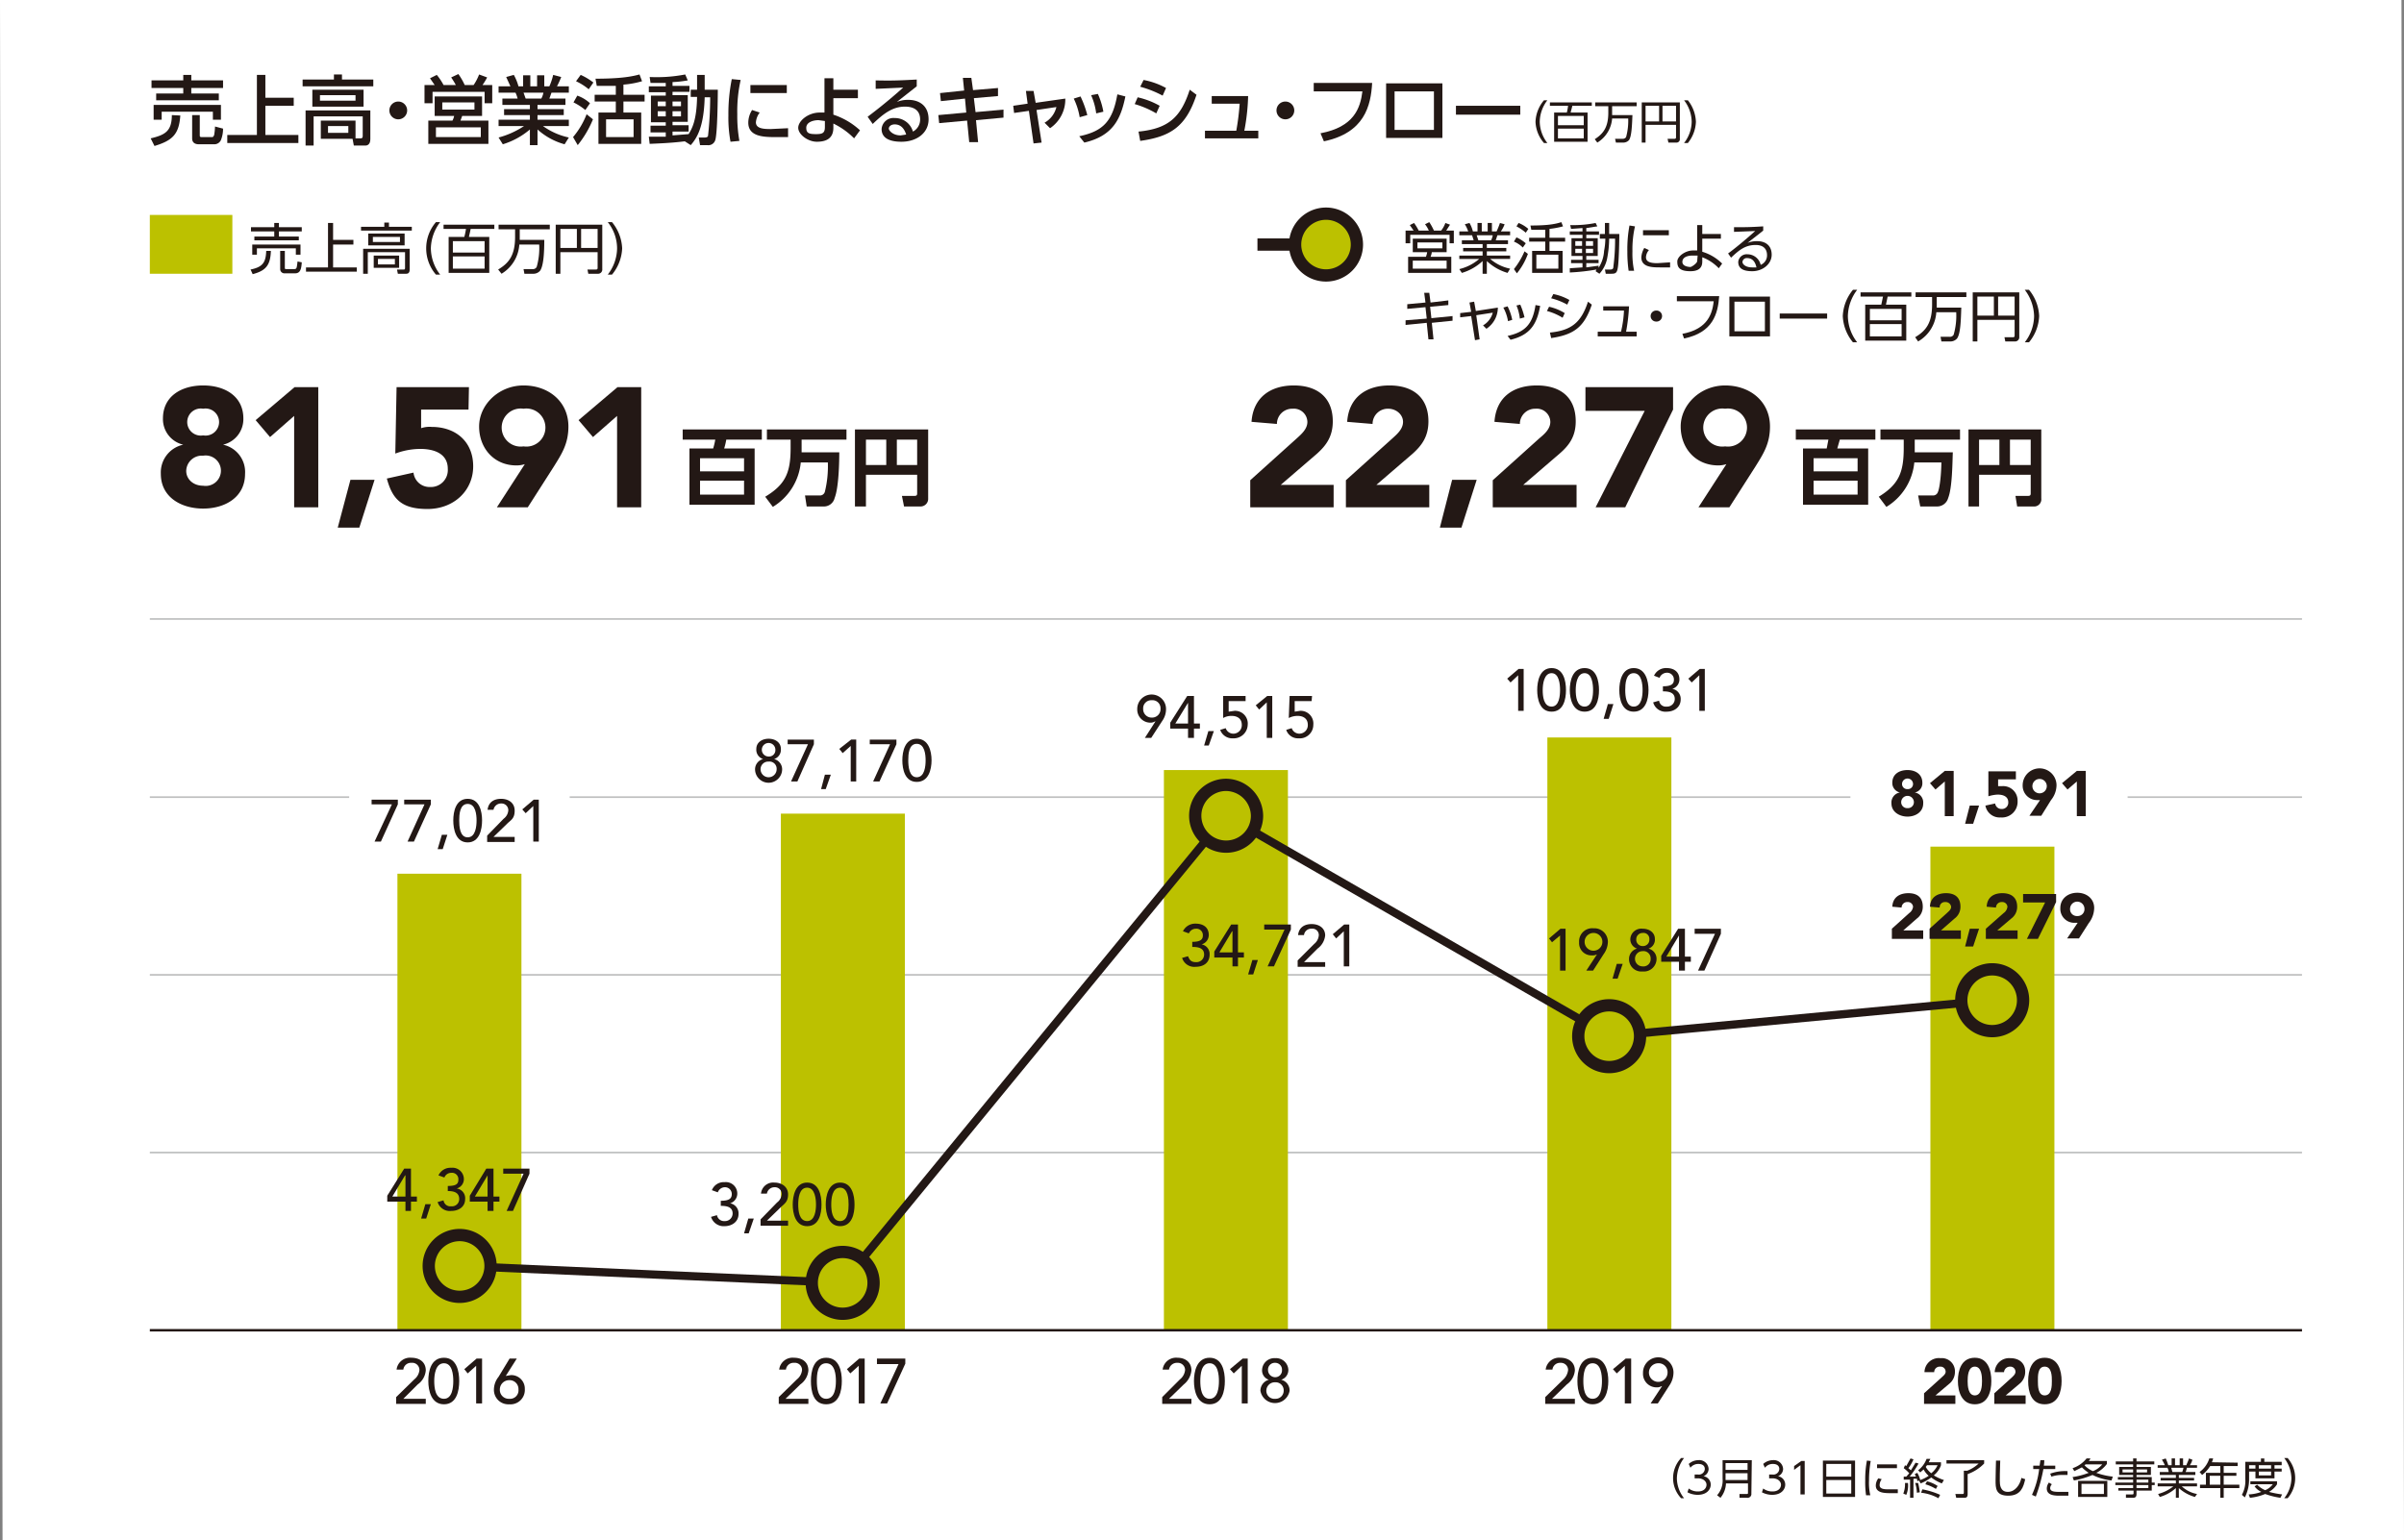 <svg xmlns="http://www.w3.org/2000/svg" width="568" height="364" viewBox="0 0 568 364">
  <rect x="0" y="0" width="568" height="364" fill="#808080" stroke="none"/>
  <defs>
    <style>
      .cls-1 {
        fill: #fff;
      }

      .cls-2, .cls-5, .cls-6, .cls-8 {
        fill: none;
      }

      .cls-2 {
        stroke: #bebfbf;
        stroke-width: 0.39px;
      }

      .cls-3 {
        fill: #231815;
      }

      .cls-4, .cls-7 {
        fill: #bcc100;
      }

      .cls-5, .cls-6, .cls-7, .cls-8 {
        stroke: #231815;
      }

      .cls-5 {
        stroke-width: 0.58px;
      }

      .cls-6, .cls-7 {
        stroke-width: 2.9px;
      }

      .cls-7 {
        stroke-miterlimit: 10;
        fill-rule: evenodd;
      }

      .cls-8 {
        stroke-width: 1.93px;
      }
    </style>
  </defs>
  <g id="レイヤー_2" data-name="レイヤー 2">
    <g id="レイヤー_1-2" data-name="レイヤー 1">
      <polygon class="cls-1" points="568 364 0.6 364 0 0 567.4 0 568 364"/>
      <line class="cls-2" x1="35.4" y1="188.4" x2="543.9" y2="188.4"/>
      <g>
        <path class="cls-3" d="M397.2,354.1a6.9,6.9,0,0,1,0-9.5h.7a8.2,8.2,0,0,0-1.7,4.8,7.7,7.7,0,0,0,1.7,4.7Z"/>
        <path class="cls-3" d="M399,351.8a3.5,3.5,0,0,0,2.2.7c1.5,0,2-.9,2-1.6s-.7-1.5-2-1.5h-.8v-.9h.8a1.4,1.4,0,0,0,1.6-1.3c0-.8-.6-1.2-1.5-1.2a2.3,2.3,0,0,0-1.9.9l-.4-.9a3.5,3.5,0,0,1,2.3-.9,2.2,2.2,0,0,1,2.4,2.1,1.9,1.9,0,0,1-1.2,1.7,2,2,0,0,1,1.7,2c0,1-.8,2.4-3.1,2.4a5.3,5.3,0,0,1-2.4-.6Z"/>
        <path class="cls-3" d="M413.8,353a.9.9,0,0,1-1,1H411v-.9h1.7c.3,0,.3-.1.3-.3v-2.2h-5.2a5.7,5.7,0,0,1-1.3,3.4l-.8-.6a5.2,5.2,0,0,0,1.3-3.9v-4.4h6.9Zm-6.1-7.2v1.6h5.2v-1.6Zm0,2.4v1.6h5.2v-1.6Z"/>
        <path class="cls-3" d="M416.6,351.8a3.5,3.5,0,0,0,2.2.7c1.5,0,2-.9,2-1.6s-.7-1.5-2-1.5H418v-.9h.8a1.4,1.4,0,0,0,1.6-1.3c0-.8-.6-1.2-1.5-1.2a2.3,2.3,0,0,0-1.9.9l-.4-.9a3.5,3.5,0,0,1,2.3-.9,2.2,2.2,0,0,1,2.4,2.1,1.9,1.9,0,0,1-1.2,1.7,2,2,0,0,1,1.7,2c0,1-.8,2.4-3.1,2.4a5.3,5.3,0,0,1-2.4-.6Z"/>
        <path class="cls-3" d="M425.6,345.3h.8v7.9h-1v-6.9l-1.5,1.1v-.9Z"/>
        <path class="cls-3" d="M438.3,345.2v8.6h-7.6v-8.6Zm-6.8,3.8h5.9v-3h-5.9Zm0,.8V353h5.9v-3.2Z"/>
        <path class="cls-3" d="M442,345.3a25.5,25.5,0,0,0-.4,4.6,13.2,13.2,0,0,0,.3,3.5h-1a21.8,21.8,0,0,1-.2-3.5,24.2,24.2,0,0,1,.4-4.7Zm2.6,4.3a2.4,2.4,0,0,0-.5,1.4c0,.9,1,1,2.1,1h2.2v.9h-1.8c-1.5,0-3.4-.1-3.4-1.8a2.9,2.9,0,0,1,.6-1.7Zm3.6-3.5v.9h-4.7v-.9Z"/>
        <path class="cls-3" d="M449.7,353a6.1,6.1,0,0,0,.4-2.5h.7a5.6,5.6,0,0,1-.4,2.8Zm3.6-7.1a21.1,21.1,0,0,1-2.1,3.1h1.5l-.3-.6.6-.3a6,6,0,0,1,.7,1.7,8.3,8.3,0,0,0,2-1,4.9,4.9,0,0,1-1.2-1.5l-.8.7-.5-.5a6.1,6.1,0,0,0,2-2.7h.9l-.4.8h2.9v.7a5.3,5.3,0,0,1-1.7,2.4,10.9,10.9,0,0,0,2.4,1.1l-.5.8a10.5,10.5,0,0,1-2.5-1.4,11.6,11.6,0,0,1-2.5,1.4l-.4-.7-.4.2a1.5,1.5,0,0,0-.1-.6h-.8V354h-.8v-4.3h-1.5V349h.6l.7-.8a8.1,8.1,0,0,0-1.3-1.2l.3-.7.3.2,1-1.8.7.2a9,9,0,0,1-1.2,2.1l.6.5,1.1-1.8Zm-.4,6.9a7.9,7.9,0,0,0-.4-2.3h.7a17,17,0,0,1,.4,2.2Zm5.1,1.3a11,11,0,0,0-4.1-1.3l.3-.8a18.3,18.3,0,0,1,4.2,1.3Zm-.6-2.2a10.6,10.6,0,0,0-2.5-1.1l.4-.7a8,8,0,0,1,2.5,1.1Zm-2.1-5.6-.3.4a5.2,5.2,0,0,0,1.3,1.5,5.2,5.2,0,0,0,1.5-1.9Z"/>
        <path class="cls-3" d="M468.8,345.1v.8a10.1,10.1,0,0,1-3.9,2.5v4.7c0,.8-.3.9-.9.9h-1.8l-.2-.9h1.7c.1,0,.3,0,.3-.3v-5.2h.8a8.3,8.3,0,0,0,2.7-1.7h-7.6v-.8Z"/>
        <path class="cls-3" d="M472.6,345.2c-.1,2.7-.1,3.9-.1,4.8s.1,2.6,1.9,2.6,2.9-1.8,3.2-3.3l.9.3c-.4,1.8-1,3.9-4,3.9s-3-1.8-3-3.6.1-4,.1-4.7Z"/>
        <path class="cls-3" d="M480.1,353.3a20.4,20.4,0,0,0,1.7-6.1h-1.4v-.8h1.5l.2-1.3h.9a6.2,6.2,0,0,1-.1,1.3h2.7v.8h-2.8a38.4,38.4,0,0,1-1.8,6.5Zm4.7-2.5a1.4,1.4,0,0,0-.4.9c0,.9,1.2.9,2.4.9h1.9v.9h-1.9c-1.2,0-3.2,0-3.2-1.7a2.4,2.4,0,0,1,.5-1.4Zm3.7-2.2h-1.1a8,8,0,0,0-2.7.4l-.3-.7a10.1,10.1,0,0,1,4.1-.6Z"/>
        <path class="cls-3" d="M498.9,349.9a13.2,13.2,0,0,1-4.5-1.3,19.7,19.7,0,0,1-4.4,1.3l-.3-.8a17.6,17.6,0,0,0,3.8-1,9.2,9.2,0,0,1-1.6-1.3l-1.8.9-.4-.7a7.1,7.1,0,0,0,3.3-2.3h.9a1.3,1.3,0,0,1-.4.6h4.3v.7a7.2,7.2,0,0,1-2.5,2.1,17,17,0,0,0,3.9.9Zm-1,3.9H491V350h6.9Zm-.8-3.1h-5.3v2.4h5.3Zm-4.4-4.6a.2.2,0,0,1-.2.2,6,6,0,0,0,2,1.4,5.3,5.3,0,0,0,2.2-1.6Z"/>
        <path class="cls-3" d="M509,346.1h-4.2v.6h3.4v1.9h-3.4v.5h3.6v1.3h.7v.6h-.7v1.3h-3.6v.8c0,.3,0,.9-.8.9h-1.7v-.8h1.5c.3,0,.3-.1.3-.3v-.6h-3.6v-.6H504V351h-4.2v-.6H504v-.7h-3.6v-.6H504v-.5h-3.3v-1.9H504v-.6h-4.1v-.7H504v-.7h.8v.7H509Zm-5,1.2h-2.5v.7H504Zm3.3,0h-2.5v.7h2.5Zm.3,2.4h-2.8v.7h2.8Zm0,1.3h-2.8v.7h2.8Z"/>
        <path class="cls-3" d="M518.6,353.8a9.5,9.5,0,0,1-3.8-2.1V354h-.7v-2.3a9.6,9.6,0,0,1-3.8,2.1l-.4-.7a9.9,9.9,0,0,0,3.6-1.8h-3.7v-.7h4.3v-.7h-3.6v-.6h3.6v-.7h-3.8v-.7h2.1a2.6,2.6,0,0,0-.3-1h-2.3v-.6h1.7a8.8,8.8,0,0,0-.7-1.3l.9-.3a10.4,10.4,0,0,1,.6,1.6h.8v-1.6h.8v1.6H515v-1.6h.8v1.6h.8c0-.2.4-.9.6-1.6l.8.3a3.8,3.8,0,0,1-.6,1.3h1.7v.6h-2.4a3.8,3.8,0,0,1-.3,1h2.3v.7h-3.9v.7h3.6v.6h-3.6v.7h4.3v.7h-3.6a7.2,7.2,0,0,0,3.6,1.8Zm-3-5.9a6.2,6.2,0,0,0,.3-1H513c.1.3.2.8.3,1Z"/>
        <path class="cls-3" d="M528.7,345.7v.8h-3.3v1.6h3v.7h-3v2.1h3.7v.8h-3.7V354h-.8v-2.3h-4.8v-.8h1.4v-2.8h3.4v-1.6h-2.4a7.8,7.8,0,0,1-1.9,2.1l-.6-.7a6.2,6.2,0,0,0,2.3-3.2h.9a4.7,4.7,0,0,1-.3.9Zm-4.1,3.1h-2.5v2.1h2.5Z"/>
        <path class="cls-3" d="M534.2,345.5v-.8h.8v.8h4.1v.8h-1.7v.8h1.7v.7h-1.7v1.6h-4.5v-1.6h-1.5v1.8a9.5,9.5,0,0,1-1,4.3l-.7-.6a6.9,6.9,0,0,0,.8-3.8v-4Zm4.6,8.5a18.1,18.1,0,0,1-3.6-.9,12.9,12.9,0,0,1-3.6.9l-.3-.8a9.9,9.9,0,0,0,3-.6,3.9,3.9,0,0,1-1.6-1.3l.6-.4a5.8,5.8,0,0,0,1.9,1.3,4.2,4.2,0,0,0,1.8-1.4h-5.3v-.7H538v.7a5.4,5.4,0,0,1-1.9,1.8,22.4,22.4,0,0,0,3.1.6Zm-5.9-7.7h-1.5v.8h1.5Zm3.7,0h-2.9v.8h2.9Zm0,1.5h-2.9v.9h2.9Z"/>
        <path class="cls-3" d="M539.7,354.1a7.7,7.7,0,0,0,1.7-4.7,8.2,8.2,0,0,0-1.7-4.8h.8a7.2,7.2,0,0,1,0,9.5Z"/>
      </g>
      <g>
        <path class="cls-3" d="M93.6,330.2l4.3-4.2a3.2,3.2,0,0,0,1.2-2.2,1.7,1.7,0,0,0-1.9-1.7,1.8,1.8,0,0,0-1.9,1.6H93.7a3.2,3.2,0,0,1,3.5-2.8c1.9,0,3.4,1,3.4,3a4.5,4.5,0,0,1-1.9,3.3l-3.4,3.4h5.3v1.2h-7Z"/>
        <path class="cls-3" d="M104.9,320.9c3,0,3.6,3.2,3.6,5.5s-.6,5.5-3.6,5.5-3.7-3.2-3.7-5.5S101.8,320.9,104.9,320.9Zm0,9.7c2,0,2.2-2.8,2.2-4.2s-.2-4.2-2.2-4.2-2.3,2.7-2.3,4.2S102.8,330.6,104.9,330.6Z"/>
        <path class="cls-3" d="M112.5,322.8l-2,1.8-.8-1,2.9-2.5h1.3v10.6h-1.4Z"/>
        <path class="cls-3" d="M119.5,325.2h0l1.2-.2a3.2,3.2,0,0,1,3.3,3.3,3.4,3.4,0,0,1-3.7,3.6,3.4,3.4,0,0,1-3.6-3.4,4.9,4.9,0,0,1,1.1-3.1l2.6-4.3h1.7Zm.8,5.4a2,2,0,0,0,2.2-2.2,2.1,2.1,0,0,0-2.2-2.2,2.2,2.2,0,0,0-2.2,2.2A2.1,2.1,0,0,0,120.3,330.6Z"/>
      </g>
      <g>
        <path class="cls-3" d="M274.6,330.2l4.2-4.2a3.2,3.2,0,0,0,1.2-2.2,1.7,1.7,0,0,0-1.8-1.7,1.9,1.9,0,0,0-2,1.6h-1.5a3.2,3.2,0,0,1,3.5-2.8c1.8,0,3.3,1,3.3,3a4.8,4.8,0,0,1-1.8,3.3l-3.5,3.4h5.3v1.2h-6.9Z"/>
        <path class="cls-3" d="M285.8,320.9c3,0,3.6,3.2,3.6,5.5s-.6,5.5-3.6,5.5-3.7-3.2-3.7-5.5S282.8,320.9,285.8,320.9Zm0,9.7c2,0,2.2-2.8,2.2-4.2s-.2-4.2-2.2-4.2-2.2,2.7-2.2,4.2S283.8,330.6,285.8,330.6Z"/>
        <path class="cls-3" d="M293.4,322.8l-1.9,1.8-.9-1,3-2.5h1.2v10.6h-1.4Z"/>
        <path class="cls-3" d="M297.8,328.7a2.7,2.7,0,0,1,2-2.6h0a2.3,2.3,0,0,1-1.6-2.4,2.9,2.9,0,0,1,3.1-2.7,2.9,2.9,0,0,1,3.1,2.7,2.4,2.4,0,0,1-1.7,2.4h0a2.6,2.6,0,0,1,2,2.6,3.5,3.5,0,0,1-6.9,0Zm5.5,0a1.9,1.9,0,0,0-2-2,2,2,0,0,0-2.1,2,1.9,1.9,0,0,0,2.1,1.9A1.9,1.9,0,0,0,303.3,328.7Zm-2-3.2a1.6,1.6,0,0,0,1.6-1.7,1.6,1.6,0,0,0-1.6-1.7,1.6,1.6,0,0,0-1.7,1.7A1.7,1.7,0,0,0,301.3,325.5Z"/>
      </g>
      <g>
        <path class="cls-3" d="M365.1,330.2l4.3-4.2a3.6,3.6,0,0,0,1.1-2.2,1.7,1.7,0,0,0-1.8-1.7,1.8,1.8,0,0,0-1.9,1.6h-1.6a3.2,3.2,0,0,1,3.5-2.8c1.8,0,3.4,1,3.4,3a4.5,4.5,0,0,1-1.9,3.3l-3.5,3.4h5.4v1.2h-7Z"/>
        <path class="cls-3" d="M376.3,320.9c3,0,3.7,3.2,3.7,5.5s-.7,5.5-3.7,5.5-3.6-3.2-3.6-5.5S373.3,320.9,376.3,320.9Zm0,9.7c2,0,2.2-2.8,2.2-4.2s-.2-4.2-2.2-4.2-2.2,2.7-2.2,4.2S374.3,330.6,376.3,330.6Z"/>
        <path class="cls-3" d="M383.9,322.8l-1.9,1.8-.9-1,3-2.5h1.3v10.6h-1.5Z"/>
        <path class="cls-3" d="M392.7,327.6h-.1a2.1,2.1,0,0,1-1.2.3,3.2,3.2,0,0,1-3.2-3.4,3.6,3.6,0,0,1,7.2-.2,5.5,5.5,0,0,1-1,3.2l-2.7,4.2H390Zm-.9-5.4a2.2,2.2,0,1,0,2.2,2.2A2.1,2.1,0,0,0,391.8,322.2Z"/>
      </g>
      <g>
        <path class="cls-3" d="M42.6,27.3c-.3,4.4-1.8,5.9-6.1,7.2l-.9-1.8c3.4-.8,5-1.7,5-5.5ZM35.8,19h7.5V17.7h1.9V19h7.5v1.8H45.2v1.3h6.5v1.6H36.9V22.1h6.4V20.8H35.8Zm.5,5.8H52.2v3.5H50.3V26.4H38.2v1.9H36.3Zm16.4,5.6a7.1,7.1,0,0,1-.5,2.7,1.7,1.7,0,0,1-1.5,1H47c-.5,0-1.6-.1-1.6-1.4V27.2h1.8v4.7c0,.3,0,.5.4.5h2.6c.1,0,.3-.2.4-.5a13.6,13.6,0,0,0,.2-2Z"/>
        <path class="cls-3" d="M62.7,17.7v5.4h6.7V25H62.7v6.9h7.8v1.9H53.7V31.9h7V17.7Z"/>
        <path class="cls-3" d="M88.2,20.4H71.5V18.8h7.4V17.6h1.9v1.2h7.4ZM75.8,32.8V28.5H84v4.2h1.2c.3,0,.5-.1.5-.5V27.5H74.1v6.9H72.2V26.1H87.5v6.8c0,1.4-.9,1.5-1.1,1.5H83.6l-.3-1.6Zm10.1-7.6H73.8v-4H85.9ZM84,22.5H75.6v1.3H84Zm-1.7,7.3H77.5v1.6h4.8Z"/>
        <path class="cls-3" d="M96.2,26.1a2.1,2.1,0,0,1-4.2,0,2.1,2.1,0,0,1,4.2,0Z"/>
        <path class="cls-3" d="M107.7,20.1a17.5,17.5,0,0,0-1.1-1.8l1.7-.8a15.1,15.1,0,0,1,1.5,2.6h2.1a12,12,0,0,0,1.3-2.5l1.9.7a15.9,15.9,0,0,1-1.1,1.8h2.3v4.3h-1.8V21.7H102.2v2.7h-1.9V20.1h2.4l-1.1-1.6,1.6-.8a13.7,13.7,0,0,1,1.6,2.4Zm6.2,7.3h-4.7l-.4,1.1h6.6V34H101.2V28.5h5.7a3.6,3.6,0,0,0,.4-1.1h-4.6V22.8h11.2Zm-.3,2.7H103v2.3h10.6Zm-1.5-5.9h-7.6v1.7h7.6Z"/>
        <path class="cls-3" d="M133.4,34.1a15.8,15.8,0,0,1-6.4-3.5v3.7h-1.8V30.6a18,18,0,0,1-6.4,3.5l-1-1.6a20.2,20.2,0,0,0,6-2.7h-6V28.3h7.4V27.2h-6.1V25.8h6.1v-1h-6.5V23.3h3.6a7.8,7.8,0,0,0-.5-1.4h-4V20.4h2.8l-1-2.2,1.8-.5a11.6,11.6,0,0,1,1.1,2.7h1.1V17.8h1.7v2.6h1.6V17.8h1.7v2.6h1.2a14.3,14.3,0,0,0,.9-2.7l1.9.5a21.2,21.2,0,0,1-1,2.2h2.8v1.5h-4.1l-.5,1.4h3.8v1.5H127v1h6.2v1.4H127v1.1h7.4v1.5h-6.1a16.4,16.4,0,0,0,6.1,2.7Zm-5.5-10.8a5.3,5.3,0,0,0,.5-1.4h-4.7l.5,1.4Z"/>
        <path class="cls-3" d="M135.4,32.4a18.9,18.9,0,0,0,3.2-5.4l1.5,1.2a24.4,24.4,0,0,1-3.6,6.1Zm2.9-6.4a14.1,14.1,0,0,0-2.8-1.8l.9-1.6a8.6,8.6,0,0,1,3,1.8Zm.8-4.9a13.4,13.4,0,0,0-3-1.9l1.1-1.5a14.9,14.9,0,0,1,3,1.8Zm8.2,1.3h5V24h-5v2.6h4.2V34H141.4V26.6h4.1V24h-5V22.4h5V20.3H141l-.3-1.7c6.4,0,8.9-.6,10.4-1l.6,1.6a21.8,21.8,0,0,1-4.4.8Zm2.4,5.8h-6.5v4.2h6.5Z"/>
        <path class="cls-3" d="M161.8,33.4c-3.2.4-6.1.5-8.3.6l-.2-1.7h4v-1h-3.6V29.7h3.6v-.8h-3.5V22.6h3.5v-.8h-4V20.4h4v-.8h-3.6l-.2-1.4a35.4,35.4,0,0,0,8.4-.6l.6,1.4a26,26,0,0,1-3.6.4v.9h4v1.4h-4v.8h3.6v6.3h-3.6v.8h3.8v1.5h-3.8v.9l3.8-.3c.8-1.3,1.9-3.2,2-8.8h-1.5V21.2h1.5V17.7h1.8v3.5h3.1c0,2.1-.1,10.4-.6,11.9a1.7,1.7,0,0,1-1.9,1.2h-1.7l-.3-1.8h1.4c.7,0,.8-.3.8-.5a84.2,84.2,0,0,0,.5-9h-1.3c-.2,7-1.8,9.6-3.3,11.3ZM155.4,24v1.1h1.9V24Zm0,2.3v1.2h1.9V26.3Zm3.5-2.3v1.1h2V24Zm0,2.3v1.2h2V26.3Z"/>
        <path class="cls-3" d="M175,18.9a33.8,33.8,0,0,0-.8,8.1,33.5,33.5,0,0,0,.5,6.3l-2.1.2a31.1,31.1,0,0,1-.5-6.2,41.7,41.7,0,0,1,.8-8.6Zm4.5,7.7a4.4,4.4,0,0,0-.9,2.3c0,1.5,1.8,1.6,3.5,1.6l4.1-.2v2.1h-3.3c-2.9,0-6.1-.3-6.1-3.4a5.6,5.6,0,0,1,.9-3Zm6.4-6.5V22h-8.6V20.1Z"/>
        <path class="cls-3" d="M196.9,27.1a17.2,17.2,0,0,1,6.3,3.7l-1.4,1.9a17.6,17.6,0,0,0-4.9-3.5v1c0,2.6-1.8,3.3-3.9,3.3s-4.4-1.7-4.4-3.3,2.3-3.6,5.1-3.6h1.1V18.5h2.1v2.7h5.8v2h-5.8Zm-2,1.5-1.5-.2c-1.3,0-2.9.5-2.9,1.8s.7,1.5,2.3,1.5,2.1-.3,2.1-1.7Z"/>
        <path class="cls-3" d="M216.6,20.4l-4.7,3.7a6.8,6.8,0,0,1,2.7-.5c2.5,0,4.8,1.3,4.8,4.6s-2.9,5.3-6.4,5.3-4.7-1.3-4.7-3a2.8,2.8,0,0,1,3.1-2.6,4.4,4.4,0,0,1,4.3,3.2,3.2,3.2,0,0,0,1.7-2.9c0-1.3-.6-3-3.6-3s-5.2,1.8-7.6,4.1L205,27.6c.5-.4,3.8-2.8,8.4-6.9l-6.5.3V19c4.1.1,5.8,0,9.7-.2Zm-5.2,9c-1,0-1.4.6-1.4,1s.9,1.6,2.8,1.6l1.3-.2C213.7,30.5,212.9,29.4,211.4,29.4Z"/>
        <path class="cls-3" d="M235.8,20.8v1.9l-5.7.5.4,3.3,6.6-.6v1.9l-6.5.6.5,5.2h-2.1l-.5-5.1-6.6.6-.2-1.9,6.6-.6-.3-3.3-5.7.6-.2-1.9,5.7-.6-.3-3h2l.4,2.9Z"/>
        <path class="cls-3" d="M246.1,33.7l-1.9.2-1.1-7.7-3.5.5-.2-1.7,3.4-.5-.4-3h1.8l.5,2.8,7-1a8.2,8.2,0,0,1-3.6,7l-1.3-1.3a5.8,5.8,0,0,0,2.8-3.7l-4.7.7Z"/>
        <path class="cls-3" d="M255.1,27.7a16.3,16.3,0,0,0-1.4-4.4l1.6-.5a24.2,24.2,0,0,1,1.6,4.4Zm-.1,4.5c5.7-1.2,7.9-3.6,9-9.9l1.9.5c-1.1,5.3-2.9,9.3-9.7,10.9Zm4-5.4a15,15,0,0,0-1.2-4.3l1.6-.3a18.3,18.3,0,0,1,1.3,4.2Z"/>
        <path class="cls-3" d="M273.2,26.8a22.4,22.4,0,0,0-5.1-2.2l.7-1.6a18.8,18.8,0,0,1,5.2,2ZM269,31.1c7.1-.7,10-3.4,12.1-9.9l1.6,1.2c-2.5,7.6-6.2,9.9-13.3,10.9Zm5.7-8.5a25,25,0,0,0-5.3-2.1l.8-1.6a17.8,17.8,0,0,1,5.3,1.9Z"/>
        <path class="cls-3" d="M297.3,30.9v1.8H284.7V30.9h7.4a58.8,58.8,0,0,0,.8-6.4h-6.6V22.7h8.6a50.2,50.2,0,0,1-.9,8.2Z"/>
        <path class="cls-3" d="M305.8,26.1a2.1,2.1,0,0,1-4.2,0,2.1,2.1,0,0,1,4.2,0Z"/>
        <path class="cls-3" d="M324.2,19.6c-.3,5.4-1.8,11.8-11.4,13.8l-.8-1.9c7.9-1.5,9.4-5.9,9.9-9.9H310.4v-2Z"/>
        <path class="cls-3" d="M340.8,19.7V32.6H327.5V19.7Zm-2,1.9h-9.3v9.1h9.3Z"/>
        <path class="cls-3" d="M359.2,25v2.1H344V25Z"/>
        <path class="cls-3" d="M364.8,33.8a8.1,8.1,0,0,1-2-5,8.3,8.3,0,0,1,2-5.1h.8a8.5,8.5,0,0,0-1.8,5.1,8.4,8.4,0,0,0,1.8,5Z"/>
        <path class="cls-3" d="M375.1,26.6v6.9h-7.9V26.6h3a15.7,15.7,0,0,0,.3-1.6h-4.3v-.8h9.9V25h-4.6c-.2.9-.3,1.1-.4,1.6Zm-7,.8v2.2h6.1V27.4Zm0,3v2.3h6.1V30.4Z"/>
        <path class="cls-3" d="M385.7,27.2c-.1,2.5-.2,5-.8,5.9a1.8,1.8,0,0,1-1.4.6h-1.7l-.2-.9h1.8a.9.9,0,0,0,.8-.4,14.6,14.6,0,0,0,.5-4.4h-3.8a7.3,7.3,0,0,1-3.5,5.7l-.6-.8c2-1.3,3.2-2.8,3.2-6.3V25.1h-3.1v-.9h9.8v.9h-5.8v2.1Z"/>
        <path class="cls-3" d="M396.9,32.8a.8.8,0,0,1-.9.9h-1.8l-.2-.9h1.7a.3.3,0,0,0,.3-.3V29.5h-7.2v4.2h-.9V24.2h9ZM388.8,25v3.7H392V25Zm4,0v3.7H396V25Z"/>
        <path class="cls-3" d="M397.9,33.8a8.4,8.4,0,0,0,1.8-5,8.5,8.5,0,0,0-1.8-5.1h.9a8.7,8.7,0,0,1,1.9,5.1,8.5,8.5,0,0,1-1.9,5Z"/>
      </g>
      <line class="cls-2" x1="35.4" y1="272.4" x2="543.9" y2="272.4"/>
      <line class="cls-2" x1="35.4" y1="230.4" x2="543.9" y2="230.4"/>
      <line class="cls-2" x1="35.4" y1="146.3" x2="543.9" y2="146.3"/>
      <g>
        <path class="cls-3" d="M454.6,329.3l4.1-3.7c.4-.4,1-.8,1-1.4a1.2,1.2,0,0,0-1.3-1.2,1.3,1.3,0,0,0-1.4,1.3h-2.3a3.4,3.4,0,0,1,3.8-3.3,3.1,3.1,0,0,1,3.4,3.2,3.6,3.6,0,0,1-1.4,2.9l-3.2,2.7H462v2h-7.4Z"/>
        <path class="cls-3" d="M466.6,320.9c3.1,0,3.9,3,3.9,5.5s-.8,5.5-3.9,5.5-4-3-4-5.5S463.4,320.9,466.6,320.9Zm0,8.9c1.6,0,1.7-2.3,1.7-3.4s-.1-3.4-1.7-3.4-1.7,2.3-1.7,3.4S465,329.8,466.6,329.8Z"/>
        <path class="cls-3" d="M471.2,329.3l4.1-3.7c.4-.4.9-.8.9-1.4a1.2,1.2,0,0,0-1.3-1.2,1.4,1.4,0,0,0-1.4,1.3h-2.2a3.4,3.4,0,0,1,3.7-3.3c2,0,3.5,1.1,3.5,3.2a3.6,3.6,0,0,1-1.4,2.9l-3.2,2.7h4.7v2h-7.4Z"/>
        <path class="cls-3" d="M483.1,320.9c3.2,0,4,3,4,5.5s-.8,5.5-4,5.5-3.9-3-3.9-5.5S480,320.9,483.1,320.9Zm0,8.9c1.7,0,1.7-2.3,1.7-3.4s0-3.4-1.7-3.4-1.6,2.3-1.6,3.4S481.5,329.8,483.1,329.8Z"/>
      </g>
      <rect class="cls-4" x="93.9" y="206.5" width="29.3" height="107.92"/>
      <rect class="cls-4" x="275" y="182" width="29.3" height="132.43"/>
      <g>
        <path class="cls-3" d="M184,330.2l4.3-4.2a3.2,3.2,0,0,0,1.2-2.2,1.7,1.7,0,0,0-1.9-1.7,1.8,1.8,0,0,0-1.9,1.6h-1.6a3.2,3.2,0,0,1,3.5-2.8c1.9,0,3.4,1,3.4,3a4.5,4.5,0,0,1-1.9,3.3l-3.5,3.4H191v1.2h-7Z"/>
        <path class="cls-3" d="M195.2,320.9c3.1,0,3.7,3.2,3.7,5.5s-.6,5.5-3.7,5.5-3.6-3.2-3.6-5.5S192.2,320.9,195.2,320.9Zm0,9.7c2.1,0,2.3-2.8,2.3-4.2s-.2-4.2-2.3-4.2-2.2,2.7-2.2,4.2S193.2,330.6,195.2,330.6Z"/>
        <path class="cls-3" d="M202.9,322.8l-2,1.8-.8-1,2.9-2.5h1.3v10.6h-1.4Z"/>
        <path class="cls-3" d="M212.3,322.4h-5.1v-1.3h6.7v1.2l-4.3,9.4H208Z"/>
      </g>
      <rect class="cls-4" x="184.5" y="192.3" width="29.3" height="122.14"/>
      <rect class="cls-4" x="365.6" y="174.3" width="29.3" height="140.16"/>
      <rect class="cls-4" x="456.1" y="200.1" width="29.3" height="114.32"/>
      <line class="cls-5" x1="35.4" y1="314.4" x2="543.9" y2="314.4"/>
      <g>
        <path class="cls-3" d="M273,170.5h-.1a2,2,0,0,1-1.1.3,3.1,3.1,0,0,1-3.1-3.2,3.4,3.4,0,0,1,6.8-.1,4.8,4.8,0,0,1-.9,2.9l-2.6,4h-1.5Zm-.9-5a1.9,1.9,0,0,0-2,2,2,2,0,0,0,2,2.1,2,2,0,0,0,2.1-2.1A1.9,1.9,0,0,0,272.1,165.5Z"/>
        <path class="cls-3" d="M280.7,172.2h-4.2v-1.4l4-6.3h1.6V171h1.4v1.2h-1.4v2.2h-1.4Zm0-6.1h0l-3,4.9h3Z"/>
        <path class="cls-3" d="M285.6,176.2h-1.1l1-3.4h1.3Z"/>
        <path class="cls-3" d="M294.3,165.7h-4v2.5l1.4-.2a3,3,0,0,1,3.1,3.3,3.3,3.3,0,0,1-3.5,3.2,3,3,0,0,1-3-2l1.3-.4a1.9,1.9,0,0,0,1.9,1.3,2,2,0,0,0,1.9-2.1c0-1.4-1-2.1-2.4-2.1a3.9,3.9,0,0,0-2,.5v-5.2h5.3Z"/>
        <path class="cls-3" d="M299.3,166l-1.8,1.7-.8-1,2.7-2.2h1.2v9.9h-1.3Z"/>
        <path class="cls-3" d="M309.9,165.7h-4v2.5l1.3-.2a3,3,0,0,1,3.1,3.3,3.2,3.2,0,0,1-3.5,3.2,2.9,2.9,0,0,1-2.9-2l1.3-.4a1.9,1.9,0,0,0,1.8,1.3,2,2,0,0,0,2-2.1c0-1.4-1-2.1-2.4-2.1a4.6,4.6,0,0,0-2.1.5l.2-5.2h5.3Z"/>
      </g>
      <g>
        <path class="cls-3" d="M280.7,226c.4,1,.8,1.4,1.9,1.4a1.8,1.8,0,0,0,1.9-1.8c0-1.6-1.5-1.8-2.8-1.8v-1.2c2,0,2.5-.6,2.5-1.5a1.5,1.5,0,0,0-1.6-1.6,1.8,1.8,0,0,0-1.7,1.1l-1.4-.5a3.2,3.2,0,0,1,3-1.8c1.7,0,3.1.8,3.1,2.7a2.3,2.3,0,0,1-1.7,2.2h0a2.3,2.3,0,0,1,1.9,2.4c0,2-1.5,2.9-3.3,2.9a3,3,0,0,1-3.2-2.1Z"/>
        <path class="cls-3" d="M291.2,226.3h-4.3v-1.4l4-6.4h1.6v6.6h1.4v1.2h-1.4v2.1h-1.3Zm0-6.2h-.1l-3,5h3.1Z"/>
        <path class="cls-3" d="M296.1,230.3h-1.2l1-3.4h1.3Z"/>
        <path class="cls-3" d="M303.5,219.7h-4.8v-1.2H305v1.2l-4,8.7h-1.5Z"/>
        <path class="cls-3" d="M306.6,227l3.9-3.9a2.9,2.9,0,0,0,1.1-2.1,1.5,1.5,0,0,0-1.7-1.5,1.7,1.7,0,0,0-1.8,1.5h-1.4c.2-1.8,1.5-2.6,3.2-2.6s3.2.9,3.2,2.7a4.4,4.4,0,0,1-1.8,3.1l-3.2,3.2h5v1.1h-6.5Z"/>
        <path class="cls-3" d="M317.5,220.1l-1.8,1.7-.8-1,2.7-2.3h1.2v9.9h-1.3Z"/>
      </g>
      <g>
        <path class="cls-3" d="M358.7,159.6l-1.8,1.7-.8-.9,2.7-2.3H360V168h-1.3Z"/>
        <path class="cls-3" d="M366.6,157.9c2.8,0,3.4,3,3.4,5.2s-.6,5.1-3.4,5.1-3.4-3-3.4-5.1S363.8,157.9,366.6,157.9Zm0,9.1c1.8,0,2-2.6,2-3.9s-.2-4-2-4-2.1,2.6-2.1,4S364.7,167,366.6,167Z"/>
        <path class="cls-3" d="M374.4,157.9c2.8,0,3.4,3,3.4,5.2s-.6,5.1-3.4,5.1-3.5-3-3.5-5.1S371.5,157.9,374.4,157.9Zm0,9.1c1.8,0,2-2.6,2-3.9s-.2-4-2-4-2.1,2.6-2.1,4S372.5,167,374.4,167Z"/>
        <path class="cls-3" d="M380.1,169.9h-1.2l1-3.5h1.3Z"/>
        <path class="cls-3" d="M386,157.9c2.8,0,3.5,3,3.5,5.2s-.7,5.1-3.5,5.1-3.4-3-3.4-5.1S383.2,157.9,386,157.9Zm0,9.1c1.9,0,2.1-2.6,2.1-3.9s-.2-4-2.1-4-2,2.6-2,4S384.2,167,386,167Z"/>
        <path class="cls-3" d="M392,165.6a1.6,1.6,0,0,0,1.8,1.4,1.8,1.8,0,0,0,1.9-1.8c0-1.6-1.5-1.8-2.8-1.8v-1.2c2.1,0,2.6-.6,2.6-1.6a1.6,1.6,0,0,0-1.7-1.6,1.9,1.9,0,0,0-1.7,1.2l-1.3-.5a3.1,3.1,0,0,1,3-1.8c1.6,0,3,.8,3,2.7a2.3,2.3,0,0,1-1.7,2.2h0a2.4,2.4,0,0,1,2,2.5c0,1.9-1.6,2.9-3.3,2.9a3,3,0,0,1-3.2-2.2Z"/>
        <path class="cls-3" d="M401.5,159.6l-1.8,1.7-.8-.9,2.7-2.3h1.2V168h-1.3Z"/>
      </g>
      <g>
        <path class="cls-3" d="M368.6,221.1l-1.9,1.6-.7-.9,2.7-2.3h1.2v9.9h-1.3Z"/>
        <path class="cls-3" d="M377.3,225.6h-.1a2,2,0,0,1-1.1.2,2.9,2.9,0,0,1-3-3.1,3.1,3.1,0,0,1,3.4-3.3,3.2,3.2,0,0,1,3.4,3.2,5.1,5.1,0,0,1-1,2.9l-2.5,3.9h-1.6Zm-.8-5.1a2.1,2.1,0,0,0,0,4.2,2.1,2.1,0,0,0,0-4.2Z"/>
        <path class="cls-3" d="M382.2,231.3H381l1-3.5h1.4Z"/>
        <path class="cls-3" d="M384.9,226.6a2.5,2.5,0,0,1,1.9-2.4h0a2.3,2.3,0,0,1-1.6-2.3,2.6,2.6,0,0,1,2.9-2.4c1.6,0,2.9.9,2.9,2.4a2.2,2.2,0,0,1-1.5,2.3h0a2.5,2.5,0,0,1,1.9,2.4,3,3,0,0,1-3.3,3A2.9,2.9,0,0,1,384.9,226.6Zm5.1,0a1.7,1.7,0,0,0-1.9-1.8,1.8,1.8,0,1,0,0,3.6A1.7,1.7,0,0,0,390,226.6Zm-1.9-3a1.5,1.5,0,0,0,1.6-1.6,1.4,1.4,0,0,0-1.6-1.5,1.5,1.5,0,0,0-1.5,1.5A1.5,1.5,0,0,0,388.1,223.6Z"/>
        <path class="cls-3" d="M396.7,227.3h-4.2v-1.4l4-6.4h1.6v6.6h1.4v1.2h-1.4v2.1h-1.4Zm0-6.2h0l-3,5h3Z"/>
        <path class="cls-3" d="M405.2,220.7h-4.8v-1.2h6.2v1.2l-3.9,8.7h-1.5Z"/>
      </g>
      <rect class="cls-1" x="82.5" y="182.5" width="52.1" height="12.06"/>
      <rect class="cls-1" x="437.2" y="182.5" width="65.5" height="12.06"/>
      <g>
        <path class="cls-3" d="M92.6,190.1H87.8V189H94v1.1l-4,8.8H88.5Z"/>
        <path class="cls-3" d="M100.3,190.1H95.5V189h6.3v1.1l-4,8.8H96.3Z"/>
        <path class="cls-3" d="M104.6,200.7h-1.2l1-3.4h1.3Z"/>
        <path class="cls-3" d="M110.5,188.8c2.8,0,3.4,3,3.4,5.1s-.6,5.2-3.4,5.2-3.4-3.1-3.4-5.2S107.7,188.8,110.5,188.8Zm0,9.1c1.9,0,2.1-2.7,2.1-4s-.2-3.9-2.1-3.9-2,2.6-2,3.9S108.6,197.9,110.5,197.9Z"/>
        <path class="cls-3" d="M115.1,197.5l3.9-4a2.7,2.7,0,0,0,1.1-2,1.6,1.6,0,0,0-1.7-1.6,1.8,1.8,0,0,0-1.8,1.5h-1.4c.2-1.8,1.5-2.6,3.2-2.6s3.2.9,3.2,2.8-.9,2.2-1.8,3.1l-3.2,3.1h5v1.2h-6.5Z"/>
        <path class="cls-3" d="M126,190.5l-1.8,1.7-.8-.9,2.7-2.3h1.2v9.9H126Z"/>
      </g>
      <g>
        <path class="cls-3" d="M95.8,284H91.5v-1.4l4-6.4h1.6v6.6h1.4V284H97.1v2.2H95.8Zm0-6.2h-.1l-3,5h3.1Z"/>
        <path class="cls-3" d="M100.7,288H99.5l1-3.4h1.3Z"/>
        <path class="cls-3" d="M104.8,283.7a1.6,1.6,0,0,0,1.8,1.4,1.7,1.7,0,0,0,1.9-1.7c0-1.7-1.5-1.9-2.7-1.9v-1.2c2,0,2.5-.5,2.5-1.5a1.5,1.5,0,0,0-1.7-1.6,1.7,1.7,0,0,0-1.6,1.1l-1.4-.5a3.1,3.1,0,0,1,3-1.8,2.7,2.7,0,0,1,3,2.7,2.3,2.3,0,0,1-1.7,2.2h0a2.3,2.3,0,0,1,2,2.5c0,1.9-1.6,2.8-3.3,2.8a3,3,0,0,1-3.2-2.1Z"/>
        <path class="cls-3" d="M115.2,284H111v-1.4l3.9-6.4h1.7v6.6H118V284h-1.4v2.2h-1.4Zm0-6.2h0l-3,5h3Z"/>
        <path class="cls-3" d="M123.7,277.4h-4.8v-1.2h6.2v1.2l-3.9,8.8h-1.5Z"/>
      </g>
      <g>
        <path class="cls-3" d="M178.4,181.8a2.5,2.5,0,0,1,1.9-2.4h0a2.3,2.3,0,0,1-1.6-2.4c0-1.5,1.3-2.4,2.9-2.4s2.9.9,2.9,2.4a2.3,2.3,0,0,1-1.6,2.4h0a2.5,2.5,0,0,1,1.9,2.4,3.2,3.2,0,0,1-6.4,0Zm5.1,0a1.7,1.7,0,0,0-1.9-1.8,1.8,1.8,0,0,0-1.9,1.8,1.9,1.9,0,1,0,3.8,0Zm-1.9-3a1.5,1.5,0,0,0,1.6-1.6,1.6,1.6,0,0,0-3.2,0A1.6,1.6,0,0,0,181.6,178.8Z"/>
        <path class="cls-3" d="M190.9,175.9h-4.8v-1.1h6.2v1.1l-3.9,8.8h-1.5Z"/>
        <path class="cls-3" d="M195.1,186.5H194l.9-3.4h1.4Z"/>
        <path class="cls-3" d="M201,176.3l-1.9,1.7-.8-1,2.8-2.2h1.2v9.9H201Z"/>
        <path class="cls-3" d="M210.3,175.9h-4.8v-1.1h6.3v1.1l-4,8.8h-1.5Z"/>
        <path class="cls-3" d="M216.6,174.6c2.8,0,3.5,2.9,3.5,5.1s-.7,5.1-3.5,5.1-3.4-3-3.4-5.1S213.8,174.6,216.6,174.6Zm0,9.1c1.9,0,2.1-2.7,2.1-4s-.2-3.9-2.1-3.9-2,2.5-2,3.9S214.8,183.7,216.6,183.7Z"/>
      </g>
      <g>
        <path class="cls-3" d="M169.4,287.2a1.7,1.7,0,0,0,1.8,1.4,1.8,1.8,0,0,0,1.9-1.8c0-1.6-1.5-1.8-2.8-1.8v-1.2c2.1,0,2.6-.6,2.6-1.6a1.6,1.6,0,0,0-1.7-1.6,1.8,1.8,0,0,0-1.6,1.2l-1.4-.5a3,3,0,0,1,3-1.9,2.7,2.7,0,0,1,3,2.7,2.4,2.4,0,0,1-1.7,2.3h0a2.4,2.4,0,0,1,2,2.5c0,1.9-1.6,2.9-3.3,2.9a3.1,3.1,0,0,1-3.2-2.2Z"/>
        <path class="cls-3" d="M176.9,291.5h-1.1l1-3.5h1.3Z"/>
        <path class="cls-3" d="M179.7,288.2l3.9-4a2.7,2.7,0,0,0,1.1-2,1.6,1.6,0,0,0-1.7-1.6,1.8,1.8,0,0,0-1.8,1.5h-1.4a2.9,2.9,0,0,1,3.2-2.6c1.7,0,3.2,1,3.2,2.8s-.9,2.2-1.8,3.1l-3.2,3.1h5v1.2h-6.5Z"/>
        <path class="cls-3" d="M190.7,279.5c2.8,0,3.4,3,3.4,5.2s-.6,5.1-3.4,5.1-3.4-3.1-3.4-5.1S187.9,279.5,190.7,279.5Zm0,9.1c1.9,0,2.1-2.7,2.1-3.9s-.2-4-2.1-4-2.1,2.6-2.1,4S188.8,288.6,190.7,288.6Z"/>
        <path class="cls-3" d="M198.5,279.5c2.8,0,3.4,3,3.4,5.2s-.6,5.1-3.4,5.1-3.4-3.1-3.4-5.1S195.7,279.5,198.5,279.5Zm0,9.1c1.9,0,2-2.7,2-3.9s-.1-4-2-4-2.1,2.6-2.1,4S196.6,288.6,198.5,288.6Z"/>
      </g>
      <g>
        <path class="cls-3" d="M450.7,182c1.9,0,3.5,1,3.5,3a2.2,2.2,0,0,1-1.8,2.3h0a2.4,2.4,0,0,1,2,2.6c0,2-1.8,3.1-3.7,3.1s-3.8-1.1-3.8-3.1a2.4,2.4,0,0,1,2-2.6h0a2.3,2.3,0,0,1-1.8-2.3C447.1,183,448.7,182,450.7,182Zm0,9a1.4,1.4,0,0,0,1.5-1.4,1.5,1.5,0,0,0-3,0A1.4,1.4,0,0,0,450.7,191Zm0-4.5a1.2,1.2,0,0,0,1.3-1.2,1.3,1.3,0,0,0-2.6,0A1.2,1.2,0,0,0,450.7,186.5Z"/>
        <path class="cls-3" d="M459.5,184.7l-2.2,1.9-1.3-1.5,3.5-2.9h2.1v10.7h-2.1Z"/>
        <path class="cls-3" d="M465.4,190.4h2.2l-1.4,4.3h-1.9Z"/>
        <path class="cls-3" d="M476.3,184.2h-4.2v1.6h1a3.4,3.4,0,0,1,3.6,3.5,3.7,3.7,0,0,1-4,3.9,3.4,3.4,0,0,1-3.6-2.8l2.3-.5a1.5,1.5,0,0,0,1.5,1.3,1.5,1.5,0,0,0,1.6-1.6c0-1.4-1.3-1.8-2.5-1.8a8.5,8.5,0,0,0-2.2.4v-5.9h6.5Z"/>
        <path class="cls-3" d="M482,189.1h-.7a3.4,3.4,0,0,1-3.4-3.5,4,4,0,0,1,8,0,5.7,5.7,0,0,1-1.3,3.5l-2.3,3.7h-2.8Zm-.1-1.6a1.7,1.7,0,0,0,1.7-1.7,1.7,1.7,0,0,0-3.4,0A1.7,1.7,0,0,0,481.9,187.5Z"/>
        <path class="cls-3" d="M490.7,184.7l-2.2,1.9-1.3-1.5,3.5-2.9h2.1v10.7h-2.1Z"/>
      </g>
      <g>
        <path class="cls-3" d="M447,219.5l4.1-3.7a2.1,2.1,0,0,0,.9-1.5,1.2,1.2,0,0,0-1.3-1.1,1.3,1.3,0,0,0-1.4,1.3l-2.2-.2c.1-2.2,1.7-3.2,3.8-3.2s3.4,1,3.4,3.2a3.4,3.4,0,0,1-1.4,2.8l-3.2,2.8h4.7v2H447Z"/>
        <path class="cls-3" d="M455.9,219.5l4.1-3.7c.4-.4,1-.8,1-1.5a1.3,1.3,0,0,0-1.4-1.1,1.2,1.2,0,0,0-1.3,1.3l-2.3-.2c.1-2.2,1.7-3.2,3.8-3.2s3.4,1,3.4,3.2a3.4,3.4,0,0,1-1.4,2.8l-3.2,2.8h4.7v2h-7.4Z"/>
        <path class="cls-3" d="M465.4,219.5h2.2l-1.4,4.2h-1.9Z"/>
        <path class="cls-3" d="M469.2,219.5l4.2-3.7a2.1,2.1,0,0,0,.9-1.5,1.2,1.2,0,0,0-1.3-1.1,1.3,1.3,0,0,0-1.4,1.3l-2.2-.2c.1-2.2,1.6-3.2,3.7-3.2s3.5,1,3.5,3.2a3.4,3.4,0,0,1-1.4,2.8l-3.3,2.8h4.8v2h-7.5Z"/>
        <path class="cls-3" d="M483.2,213.3H478v-2h7.8v1.9l-4.3,8.7h-2.6Z"/>
        <path class="cls-3" d="M490.9,218.1h-.7a3.3,3.3,0,0,1-3.4-3.5c0-2.2,1.8-3.6,4-3.6s4,1.4,4,3.6a6,6,0,0,1-1.3,3.6l-2.3,3.6h-2.8Zm-.1-1.6a1.6,1.6,0,0,0,1.7-1.7,1.7,1.7,0,0,0-3.4,0A1.6,1.6,0,0,0,490.8,216.5Z"/>
      </g>
      <g>
        <path class="cls-3" d="M48,91.1c5.2,0,9.5,2.6,9.5,7.8a6.2,6.2,0,0,1-4.8,6.2h0a6.6,6.6,0,0,1,5.2,6.9c0,5.5-4.7,8.2-9.9,8.2s-10-2.7-10-8.2a6.7,6.7,0,0,1,5.3-6.9h0a6.2,6.2,0,0,1-4.8-6.2C38.5,93.7,42.8,91.1,48,91.1Zm0,23.7a3.6,3.6,0,1,0,0-7.1,3.7,3.7,0,0,0-4,3.6C44,113.2,45.6,114.8,48,114.8Zm0-11.9a3.2,3.2,0,1,0,0-6.3,3.2,3.2,0,1,0,0,6.3Z"/>
        <path class="cls-3" d="M69.5,98.3l-5.7,5-3.4-4,9.2-7.8h5.6v28.4H69.5Z"/>
        <path class="cls-3" d="M82.8,113.4h5.7l-3.6,11.3H79.8Z"/>
        <path class="cls-3" d="M110.7,96.8H99.5v4.4a6.1,6.1,0,0,1,2.5-.3c5.7,0,9.8,3.5,9.8,9.3s-4.6,10.1-10.8,10.1-8.3-2.4-9.6-7.2l6.3-1.4a3.8,3.8,0,0,0,3.9,3.4,4,4,0,0,0,4.2-4.3c0-3.7-3.4-4.7-6.5-4.7a17.1,17.1,0,0,0-5.9,1.1l.3-15.7h17.1Z"/>
        <path class="cls-3" d="M124,109.7a6.4,6.4,0,0,1-2,.3c-5.3,0-8.8-4.1-8.8-9.2s4.6-9.7,10.5-9.7,10.6,3.8,10.6,9.7c0,4.1-1.6,6.5-3.4,9.4l-6.2,9.7h-7.3Zm-.3-4.2a4.5,4.5,0,1,0,0-8.9,4.5,4.5,0,1,0,0,8.9Z"/>
        <path class="cls-3" d="M145.8,98.3l-5.7,5-3.4-4,9.2-7.8h5.6v28.4h-5.7Z"/>
        <path class="cls-3" d="M178.3,106v13.3H162.9V106h5.6a16,16,0,0,0,.5-2.1h-7.7v-2.4H180v2.4h-8.4a16.5,16.5,0,0,1-.5,2.1Zm-12.9,2.3v3.1h10.4v-3.1Zm0,5.3v3.3h10.4v-3.3Z"/>
        <path class="cls-3" d="M189.2,109.3a13.8,13.8,0,0,1-6.6,10.5l-1.8-2.4c4.8-2.9,6-5.7,6-11.5v-2h-5.6v-2.4H200v2.4H189.4v3h8.9c0,2.1-.1,8.3-1.1,10.8a2.6,2.6,0,0,1-2.7,2h-3.9l-.4-2.6h3.4a1.2,1.2,0,0,0,1.3-.9,25.3,25.3,0,0,0,.7-6.9Z"/>
        <path class="cls-3" d="M216.7,112.2H204.6v7.5H202V101.5h17.3v16.3a1.8,1.8,0,0,1-1.9,1.9h-3.8l-.5-2.5h3c.5,0,.6-.2.6-.6Zm-12.1-2.3h4.8v-6h-4.8Zm7.3,0h4.8v-6h-4.8Z"/>
      </g>
      <g>
        <path class="cls-3" d="M295.4,113.5l11-9.9c1.1-1,2.5-2.2,2.5-3.9a3.2,3.2,0,0,0-3.5-3.1,3.6,3.6,0,0,0-3.7,3.6l-6-.5c.4-5.8,4.5-8.6,10-8.6s9.2,2.8,9.2,8.5c0,3.6-1.6,5.7-3.7,7.6l-8.6,7.4h12.5v5.3H295.4Z"/>
        <path class="cls-3" d="M318,113.5l11-9.9c1.1-1,2.5-2.2,2.5-3.9s-1.6-3.1-3.5-3.1a3.6,3.6,0,0,0-3.7,3.6l-6-.5c.4-5.8,4.5-8.6,10-8.6s9.2,2.8,9.2,8.5c0,3.6-1.6,5.7-3.7,7.6l-8.6,7.4h12.5v5.3H318Z"/>
        <path class="cls-3" d="M343.1,113.4h5.8l-3.6,11.3h-5.1Z"/>
        <path class="cls-3" d="M352.7,113.5l11-9.9c1.2-1,2.6-2.2,2.6-3.9a3.2,3.2,0,0,0-3.5-3.1,3.6,3.6,0,0,0-3.7,3.6l-6-.5c.4-5.8,4.4-8.6,10-8.6s9.2,2.8,9.2,8.5c0,3.6-1.6,5.7-3.8,7.6l-8.6,7.4h12.6v5.3H352.7Z"/>
        <path class="cls-3" d="M388.6,97.1h-14V91.5h20.7v5.3L384,119.9h-7Z"/>
        <path class="cls-3" d="M407.9,109.7a6.3,6.3,0,0,1-1.9.3c-5.4,0-8.9-4.1-8.9-9.2s4.6-9.7,10.5-9.7,10.6,3.8,10.6,9.7c0,4.1-1.6,6.5-3.4,9.4l-6.2,9.7h-7.3Zm-.3-4.2a4.5,4.5,0,1,0,0-8.9,4.5,4.5,0,1,0,0,8.9Z"/>
        <path class="cls-3" d="M441.4,106v13.3H426V106h5.6l.4-2.1h-7.7v-2.4h18.8v2.4h-8.4l-.6,2.1Zm-12.9,2.3v3.1h10.4v-3.1Zm0,5.3v3.3h10.4v-3.3Z"/>
        <path class="cls-3" d="M452.3,109.3a13.8,13.8,0,0,1-6.6,10.5l-1.8-2.4c4.7-2.9,5.9-5.7,5.9-11.5v-2h-5.5v-2.4h18.8v2.4H452.4v3h9c-.1,2.1-.1,8.3-1.1,10.8a2.7,2.7,0,0,1-2.7,2h-3.9l-.5-2.6h3.4a1.2,1.2,0,0,0,1.3-.9c.1-.1.7-2.1.8-6.9Z"/>
        <path class="cls-3" d="M479.8,112.2H467.6v7.5h-2.5V101.5h17.2v16.3a1.7,1.7,0,0,1-1.9,1.9h-3.8l-.4-2.5h3c.5,0,.6-.2.6-.6Zm-12.2-2.3h4.8v-6h-4.8Zm7.3,0h4.9v-6h-4.9Z"/>
      </g>
      <g>
        <g>
          <path class="cls-3" d="M59.2,63.7c3-.6,3.6-1.8,3.7-4.4H64c-.1,3.5-1.3,4.7-4.3,5.5Zm5.6-10v-1h1.1v1h5.4v1H65.9v1.2h4.7v.9H60.1v-.9h4.7V54.7H59.3v-1ZM71,57.8v2.4H69.9V58.7H60.7v1.5H59.6V57.8Zm-3.7,6.8a1,1,0,0,1-1.1-1V59.3h1.1v3.9c0,.3,0,.4.3.4h1.8c.7,0,.7-.1.9-1.8l1,.2c-.1,1.7-.4,2.6-1.6,2.6Z"/>
          <path class="cls-3" d="M78.7,56.7h4.8v1.1H78.7v5.4h5.6v1h-12v-1h5.2V52.7h1.2Z"/>
          <path class="cls-3" d="M97.3,54.5h-12v-.9h5.5v-1h1.1v1h5.4Zm-.5,9.2c0,.9-.5,1-.8,1H94l-.2-1h1.6c.2,0,.3,0,.3-.4V59.6H86.9v5.1H85.8V58.8h11ZM95.6,58H87V55.2h8.6Zm-1.1-2H88.1v1.2h6.4Zm-.2,7.3h-6V60.4h6Zm-1-2.1h-4v1.3h4Z"/>
          <path class="cls-3" d="M103,64.9a9.5,9.5,0,0,1,0-12.4h1a10.6,10.6,0,0,0-2.2,6.2,10.3,10.3,0,0,0,2.2,6.2Z"/>
          <path class="cls-3" d="M115.6,56v8.5H106V56h3.7a14.9,14.9,0,0,0,.4-1.9h-5.3v-1h12v1h-5.6c-.2,1.1-.3,1.3-.4,1.9ZM107,57v2.7h7.5V57Zm0,3.6v2.9h7.5V60.6Z"/>
          <path class="cls-3" d="M128.6,56.7c0,3.2-.2,6.2-1,7.3a2.1,2.1,0,0,1-1.7.7h-2l-.2-1.1h2.1a1,1,0,0,0,1-.5,16.2,16.2,0,0,0,.6-5.3h-4.7a8.7,8.7,0,0,1-4.2,6.9l-.8-1c2.5-1.5,4-3.3,4-7.7V54.2h-3.9V53.1h12.1v1.1h-7.1v2.5Z"/>
          <path class="cls-3" d="M142.3,63.6a1,1,0,0,1-1.1,1.1H139l-.2-1h2c.3,0,.4-.1.4-.4V59.6h-8.8v5.1h-1.1V53.1h11Zm-9.9-9.5v4.5h3.9V54.1Zm4.9,0v4.5h3.9V54.1Z"/>
          <path class="cls-3" d="M143.6,64.9a10.3,10.3,0,0,0,2.2-6.2,10,10,0,0,0-2.2-6.2h1a10.4,10.4,0,0,1,2.4,6.2,10.4,10.4,0,0,1-2.4,6.2Z"/>
        </g>
        <rect class="cls-4" x="35.4" y="50.8" width="19.5" height="13.9"/>
      </g>
      <g>
        <g>
          <path class="cls-3" d="M337.6,54.5a7.5,7.5,0,0,0-.9-1.5l1-.5a13.6,13.6,0,0,1,1.1,2h1.7a6.1,6.1,0,0,0,1-1.8l1.1.4-.9,1.4h1.8v3h-1v-2h-9.3v2h-1.1v-3H334l-.9-1.3,1-.5a12.1,12.1,0,0,1,1.1,1.8Zm4.2,5.1h-3.5a4.5,4.5,0,0,1-.3,1.1h4.9v3.8H332.7V60.7h4.2a4.5,4.5,0,0,0,.3-1.1h-3.4V56.4h8Zm0,2h-8v1.9h8Zm-1-4.3h-5.9v1.4h5.9Z"/>
          <path class="cls-3" d="M356.2,64.5a12.1,12.1,0,0,1-4.9-2.8v3h-1v-3a12.2,12.2,0,0,1-4.9,2.8l-.6-.9a11.2,11.2,0,0,0,4.7-2.4h-4.7v-.8h5.5v-1h-4.6v-.8h4.6v-.9h-4.9v-.9h2.8c-.1-.2-.2-.7-.4-1.2h-3v-.9h2.1a8,8,0,0,0-.8-1.7l1.1-.3a7,7,0,0,1,.8,2h1.1v-2h1v2h1.4v-2h1v2h1.1a19.5,19.5,0,0,0,.8-2l1.1.3a7,7,0,0,1-.9,1.7h2.2v.9h-3l-.4,1.2h2.9v.9h-5v.9h4.6v.8h-4.6v1h5.5v.8h-4.7a10.3,10.3,0,0,0,4.7,2.3Zm-3.9-7.7a4.2,4.2,0,0,0,.4-1.2h-3.8l.4,1.2Z"/>
          <path class="cls-3" d="M359.8,58.5a6.4,6.4,0,0,0-2.1-1.4l.6-1a9,9,0,0,1,2.2,1.4Zm-2.1,5.1a18,18,0,0,0,2.5-4.2l.8.6a15.5,15.5,0,0,1-2.6,4.6Zm2.8-8.6a10.6,10.6,0,0,0-2.2-1.5l.5-.8a7.7,7.7,0,0,1,2.3,1.4Zm5.6,1.2h3.7v.9h-3.7v2.2h3.1v5.2H362V59.3h3.1V57.1h-3.8v-.9h3.8V54.3h-3.3l-.2-1c3.9,0,5.8-.3,7.3-.8l.4,1a20.7,20.7,0,0,1-3.2.6Zm2.1,4H363v3.3h5.2Z"/>
          <path class="cls-3" d="M378,56.4V55.3h1.2V52.7h1v2.6h2.4c0,1.8-.1,6-.3,7.6s-.5,1.8-1.6,1.8h-1.3l-.2-1h1.3c.5,0,.7-.2.7-.7a48.7,48.7,0,0,0,.4-6.6h-1.4a25.8,25.8,0,0,1-.5,4.8,7.5,7.5,0,0,1-1.8,3.5l-.9-.6.2-.4a48.3,48.3,0,0,1-6.3.7v-1l3-.2v-1h-2.7v-.8h2.7v-.9h-2.6V56.3h2.6v-.8h-3v-.8h3v-.8l-2.7.2-.2-.9a26.9,26.9,0,0,0,6-.5l.4.8-2.6.4v.8h3v.8h-3v.8h2.7v4.2h-2.7v.9h2.9v.8h-2.9v1l2.9-.4v.5a8.2,8.2,0,0,0,1.3-4,16,16,0,0,0,.3-2.9Zm-4.2.6h-1.6v1.1h1.6Zm0,1.8h-1.6v1h1.6Zm2.6-1.8h-1.7v1.1h1.7Zm0,1.8h-1.7v1h1.7Z"/>
          <path class="cls-3" d="M386.3,53.5a24.3,24.3,0,0,0-.6,5.9,19.7,19.7,0,0,0,.4,4.6h-1.3a30.6,30.6,0,0,1-.3-4.5,30.5,30.5,0,0,1,.5-6.2Zm3.3,5.6a2.8,2.8,0,0,0-.7,1.7c0,1.2,1.3,1.4,2.7,1.4l3-.2v1.2h-2.4c-2,0-4.4-.1-4.4-2.4a5.1,5.1,0,0,1,.7-2.2Zm4.7-4.7v1.2h-6.1V54.4Z"/>
          <path class="cls-3" d="M402.2,59.5a11.2,11.2,0,0,1,4.7,2.8l-.8,1.1a10.6,10.6,0,0,0-3.9-2.6v.9c0,.7,0,2.4-2.8,2.4s-3.1-1.1-3.1-2.3,1.9-2.6,3.7-2.6h1V53.2h1.2v2.1h4.4v1.1h-4.4Zm-1.1.9h-1.2c-1.2,0-2.4.4-2.4,1.5s1.6,1.2,1.9,1.2,1.6-.9,1.6-1.4Z"/>
          <path class="cls-3" d="M416.6,54.5l-1,.8-2.7,2.1a5.9,5.9,0,0,1,2.3-.4c1.9,0,3.4,1,3.4,3.2s-2.1,3.9-4.6,3.9-3.3-.9-3.3-2.2a2,2,0,0,1,2.2-1.8,3.2,3.2,0,0,1,3.1,2.5,2.4,2.4,0,0,0,1.5-2.3c0-.7-.2-2.4-2.7-2.4s-4,1.3-5.8,3l-.7-1c1-.7,4-3.1,6.4-5.3l-5,.2V53.7c2.7,0,3.8,0,6.9-.2ZM412.8,61a1,1,0,0,0-1.1.9c0,.6.8,1.3,2.3,1.3h1C414.7,61.8,414,61,412.8,61Z"/>
          <path class="cls-3" d="M342.2,71v1.1l-4.3.4.3,2.7,5-.5v1.1l-4.9.5.4,3.9h-1.2l-.4-3.9-5,.5V75.7l5-.4-.3-2.7-4.3.4V71.9l4.3-.4-.3-2.3h1.2l.3,2.3Z"/>
          <path class="cls-3" d="M349.6,80.2l-1.1.2-.9-5.7L345,75V74l2.6-.3-.4-2.2,1.1-.2.4,2.2,5.2-.8a6,6,0,0,1-2.7,5l-.8-.8a4.9,4.9,0,0,0,2.3-3l-3.9.6Z"/>
          <path class="cls-3" d="M356.3,75.9a10.1,10.1,0,0,0-1.1-3.2l1-.3a12.1,12.1,0,0,1,1.1,3.2Zm-.1,3.5c4-.9,5.9-2.6,6.6-7.3l1.1.2c-.8,4.5-2.5,6.9-7,8Zm2.9-4.1a10.9,10.9,0,0,0-.8-3.1l.9-.2a17.6,17.6,0,0,1,1,3Z"/>
          <path class="cls-3" d="M369.2,75.1a13.7,13.7,0,0,0-3.7-1.6l.5-1a12,12,0,0,1,3.7,1.5Zm-3,3.5c5.1-.5,7.4-2.4,9-7.3l.9.7c-1.8,5.3-4.2,7.1-9.6,7.9Zm4.1-6.6a15.6,15.6,0,0,0-3.8-1.5l.5-1a12.4,12.4,0,0,1,3.8,1.4Z"/>
          <path class="cls-3" d="M386.7,78.4v1.1h-9.2V78.4H383a25.9,25.9,0,0,0,.7-5h-4.9v-1h6.1a45.2,45.2,0,0,1-.7,6Z"/>
          <path class="cls-3" d="M392.7,74.7a1.3,1.3,0,0,1-1.4,1.3,1.3,1.3,0,0,1-1.3-1.3,1.3,1.3,0,0,1,1.3-1.3A1.3,1.3,0,0,1,392.7,74.7Z"/>
          <path class="cls-3" d="M406.2,70c-.3,4.2-1.5,8.6-8.3,10l-.4-1.1c5.2-1,7-3.8,7.4-7.7h-8.7V70Z"/>
          <path class="cls-3" d="M418.2,70.1v9.4h-9.6V70.1ZM417,71.3h-7.2v7H417Z"/>
          <path class="cls-3" d="M431.7,74.1v1.2H420.5V74.1Z"/>
          <path class="cls-3" d="M437.8,80.9a10.4,10.4,0,0,1-2.4-6.2,10.4,10.4,0,0,1,2.4-6.2h1a10.6,10.6,0,0,0-2.2,6.2,10.3,10.3,0,0,0,2.2,6.2Z"/>
          <path class="cls-3" d="M450.4,72v8.5h-9.7V72h3.8l.4-1.9h-5.3v-1h12v1H446c-.2,1.1-.3,1.3-.4,1.9Zm-8.6,1v2.7h7.5V73Zm0,3.6v2.9h7.5V76.6Z"/>
          <path class="cls-3" d="M463.4,72.7c-.1,3.2-.2,6.2-1,7.3a2.1,2.1,0,0,1-1.7.7h-2l-.2-1.1h2.1a1,1,0,0,0,1-.5,16.2,16.2,0,0,0,.6-5.3h-4.7a8.6,8.6,0,0,1-4.3,6.9l-.7-1c2.5-1.5,4-3.3,4-7.7V70.2h-3.9V69.1h12v1.1h-7v2.5Z"/>
          <path class="cls-3" d="M477.1,79.6a1,1,0,0,1-1.1,1.1h-2.2l-.2-1h2c.3,0,.4-.1.4-.4V75.6h-8.8v5.1h-1.1V69.1h11Zm-9.9-9.5v4.5h3.9V70.1Zm4.9,0v4.5H476V70.1Z"/>
          <path class="cls-3" d="M478.4,80.9a10.3,10.3,0,0,0,2.2-6.2,10.6,10.6,0,0,0-2.2-6.2h1a10.4,10.4,0,0,1,2.4,6.2,10.4,10.4,0,0,1-2.4,6.2Z"/>
        </g>
        <g>
          <line class="cls-6" x1="316.6" y1="57.8" x2="297.1" y2="57.8"/>
          <path class="cls-7" d="M320.6,57.8a7.3,7.3,0,1,1-7.3-7.3A7.3,7.3,0,0,1,320.6,57.8Z"/>
        </g>
      </g>
      <polyline class="cls-8" points="108.6 299.2 199.1 303.2 289.7 192.8 380.2 244.9 470.7 236.4"/>
      <path class="cls-7" d="M108.6,291.9a7.3,7.3,0,1,0,7.3,7.3A7.3,7.3,0,0,0,108.6,291.9Z"/>
      <path class="cls-7" d="M199.1,295.9a7.3,7.3,0,1,0,0,14.6,7.3,7.3,0,0,0,0-14.6Z"/>
      <path class="cls-7" d="M289.7,185.5a7.3,7.3,0,1,0,7.3,7.3A7.4,7.4,0,0,0,289.7,185.5Z"/>
      <path class="cls-7" d="M380.2,237.6a7.3,7.3,0,1,0,7.3,7.3A7.3,7.3,0,0,0,380.2,237.6Z"/>
      <path class="cls-7" d="M470.7,229.1a7.3,7.3,0,1,0,7.3,7.3A7.3,7.3,0,0,0,470.7,229.1Z"/>
    </g>
  </g>
</svg>
